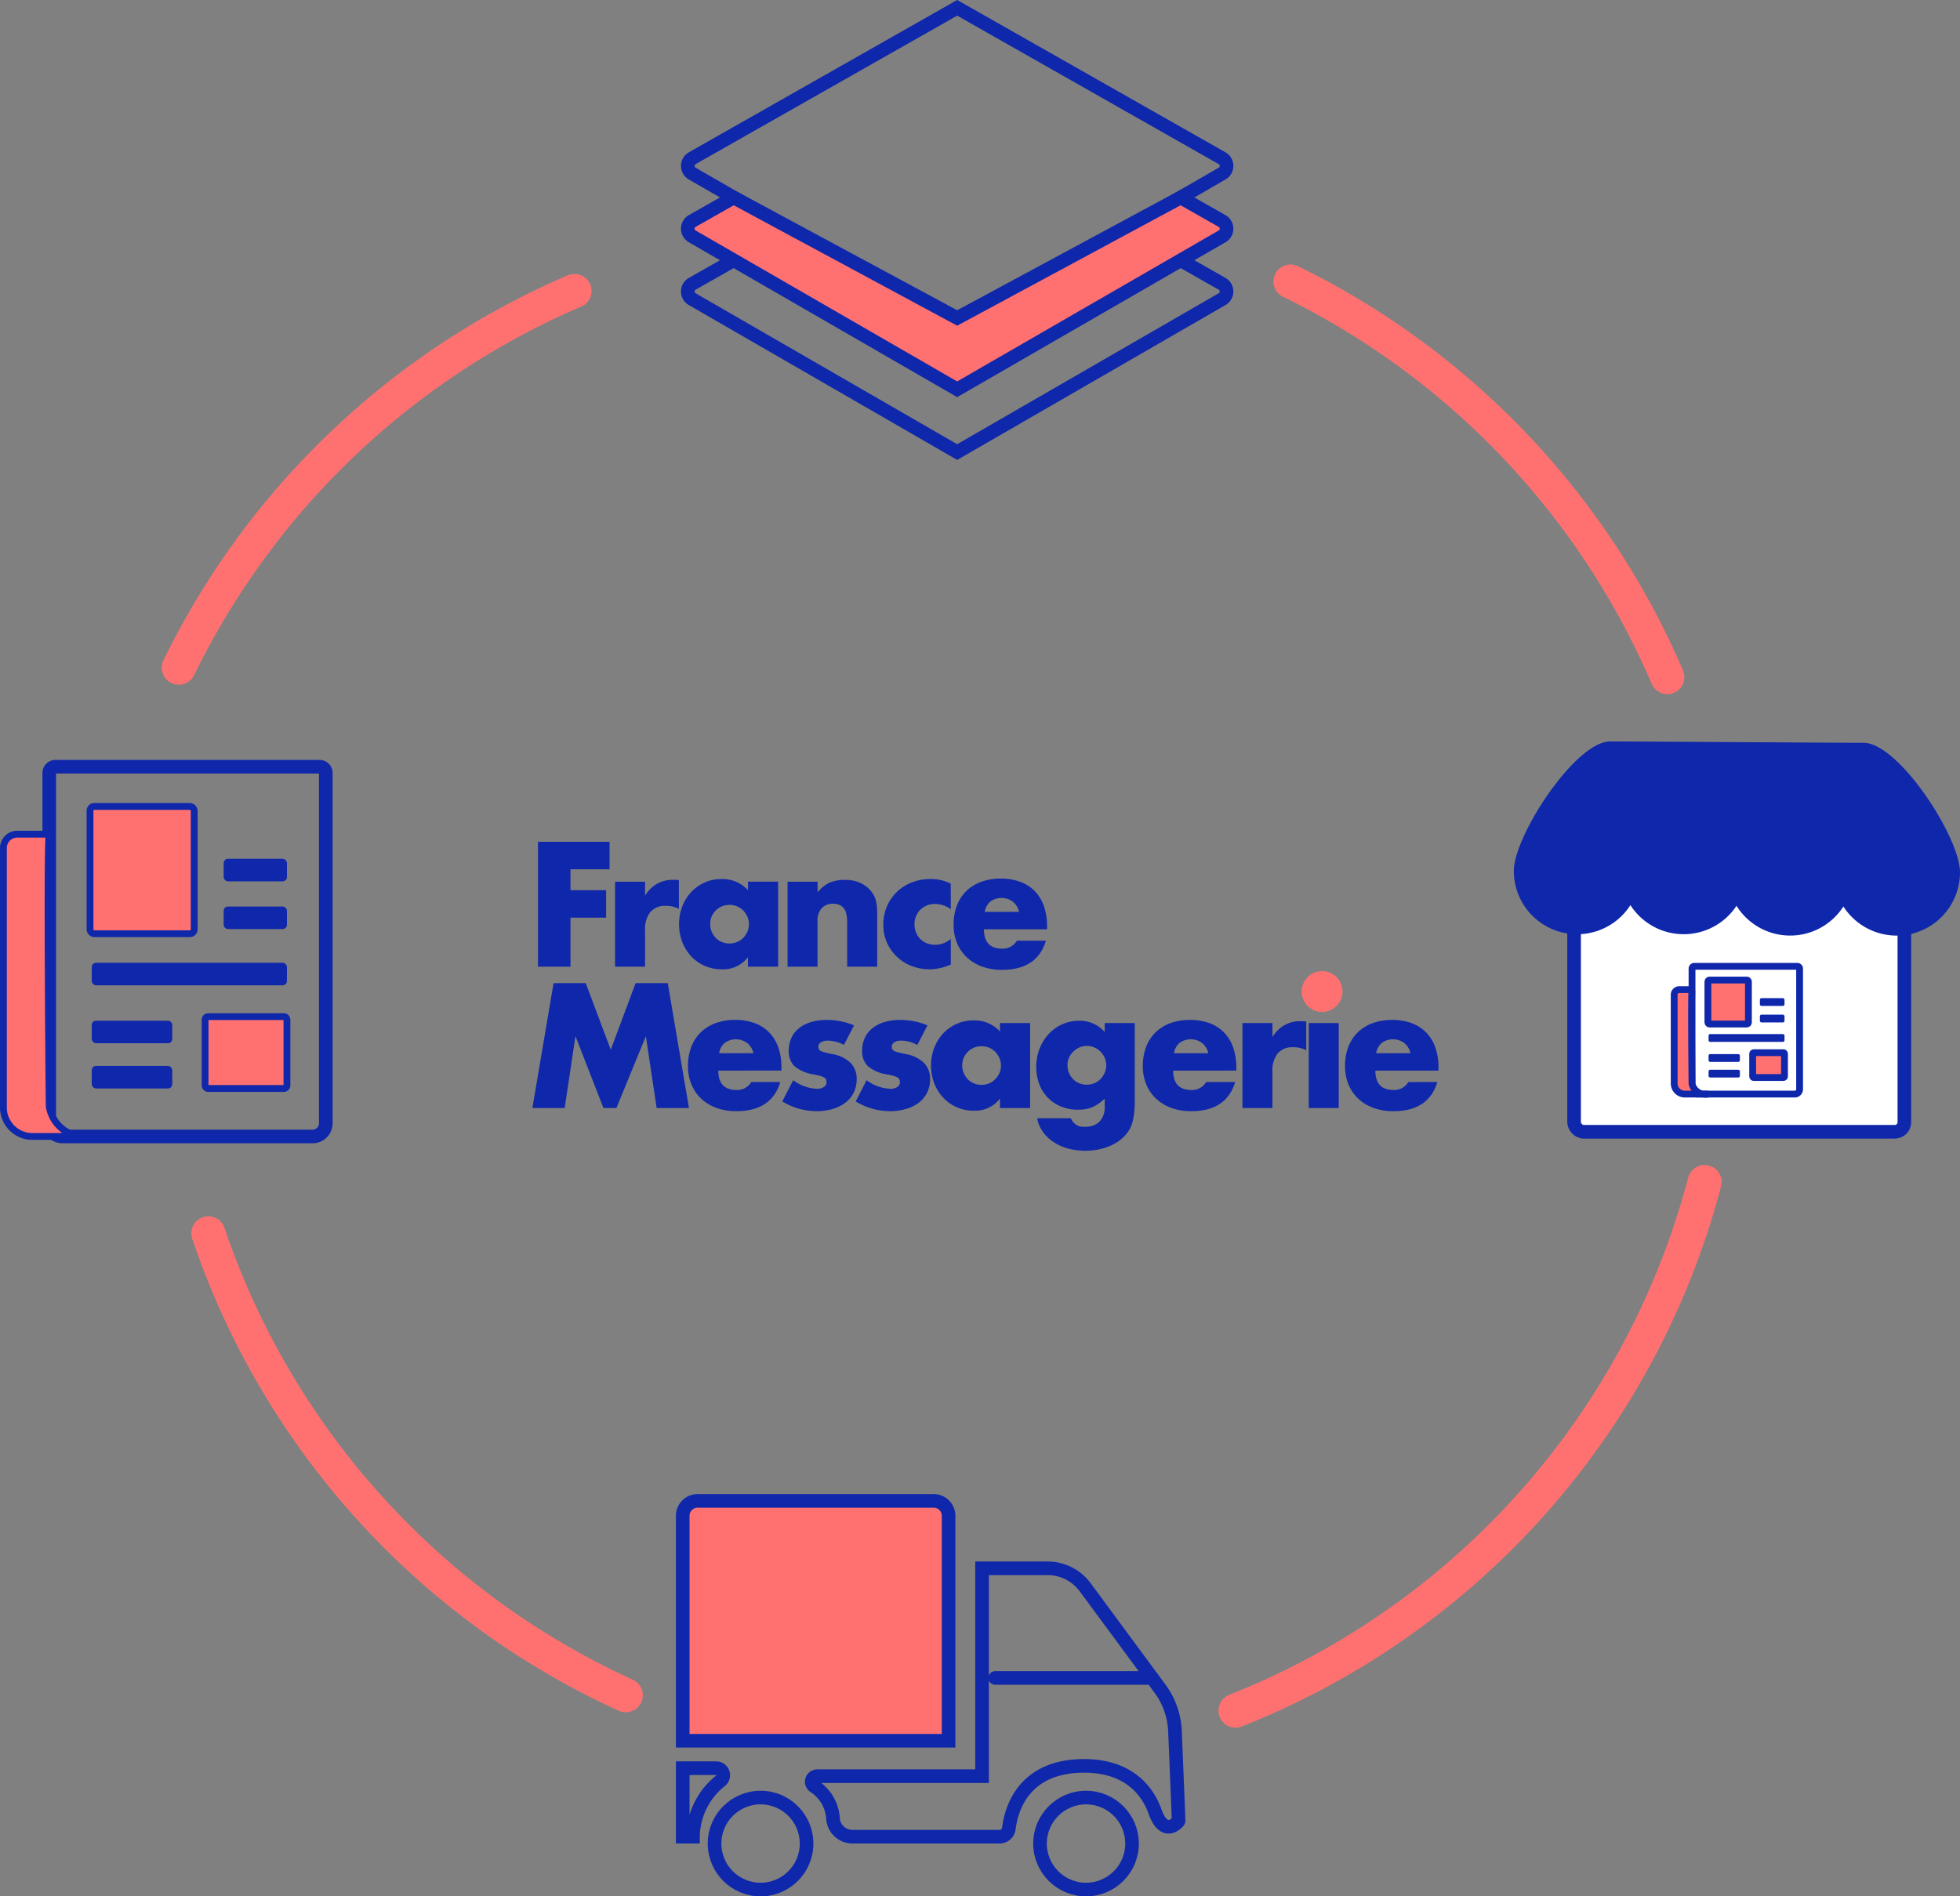 <svg xmlns="http://www.w3.org/2000/svg" width="287.892" height="278.617" viewBox="0 0 287.892 278.617">
  <rect x="0" y="0" width="287.892" height="278.617" fill="#808080" stroke="none"/>
  <g id="picto-prestations" transform="translate(-417.804 -2571.324)">
    <g id="Calque_2" data-name="Calque 2" transform="translate(483 2684)">
      <rect id="Rectangle_36" data-name="Rectangle 36" width="166" height="63" fill="none"/>
      <g id="Groupe_23" data-name="Groupe 23" transform="translate(13.828 11)" style="isolation: isolate">
        <path id="Tracé_12" data-name="Tracé 12" d="M15.1,11.186H9.36v3.067h5.233v4.041H9.36v7.2H4.589V7.145H15.1Z" transform="translate(-4.589 -7.145)" fill="#0f27aa"/>
      </g>
      <g id="Groupe_24" data-name="Groupe 24" transform="translate(25.147 16.599)" style="isolation: isolate">
        <path id="Tracé_13" data-name="Tracé 13" d="M31.6,20.774h4.406v2.044A5.063,5.063,0,0,1,37.735,21.1a4.646,4.646,0,0,1,2.385-.6H40.5a2.7,2.7,0,0,1,.474.048v4.211a4.185,4.185,0,0,0-1.9-.438,2.835,2.835,0,0,0-2.3.913,4.046,4.046,0,0,0-.767,2.665V33.26H31.6Z" transform="translate(-31.601 -20.506)" fill="#0f27aa"/>
      </g>
      <g id="Groupe_25" data-name="Groupe 25" transform="translate(34.542 16.477)" style="isolation: isolate">
        <path id="Tracé_14" data-name="Tracé 14" d="M64.149,20.6h4.43V33.091h-4.43V31.7a4.622,4.622,0,0,1-3.821,1.777,6.2,6.2,0,0,1-2.507-.5,6.04,6.04,0,0,1-2-1.4A6.453,6.453,0,0,1,54.5,29.464a7.231,7.231,0,0,1-.475-2.653,7.035,7.035,0,0,1,.462-2.543,6.54,6.54,0,0,1,1.29-2.106,6.085,6.085,0,0,1,1.972-1.424,6.016,6.016,0,0,1,2.531-.523,5.087,5.087,0,0,1,3.87,1.631ZM58.6,26.811a2.91,2.91,0,0,0,.815,2.045,2.674,2.674,0,0,0,.9.608,2.9,2.9,0,0,0,1.132.219,2.837,2.837,0,0,0,1.107-.219,2.684,2.684,0,0,0,.9-.608,3.164,3.164,0,0,0,.608-.9,2.628,2.628,0,0,0,.231-1.1,2.708,2.708,0,0,0-.231-1.107,3.118,3.118,0,0,0-.608-.913,2.684,2.684,0,0,0-.9-.608,2.837,2.837,0,0,0-1.107-.219,2.9,2.9,0,0,0-1.132.219,2.674,2.674,0,0,0-.9.608,3,3,0,0,0-.6.888A2.667,2.667,0,0,0,58.6,26.811Z" transform="translate(-54.023 -20.215)" fill="#0f27aa"/>
      </g>
      <g id="Groupe_26" data-name="Groupe 26" transform="translate(50.485 16.599)" style="isolation: isolate">
        <path id="Tracé_15" data-name="Tracé 15" d="M92.071,20.774h4.406v1.582A4.824,4.824,0,0,1,98.3,20.883a5.713,5.713,0,0,1,2.166-.377,5.424,5.424,0,0,1,2.251.425,4.5,4.5,0,0,1,1.594,1.205,3.476,3.476,0,0,1,.73,1.412,7.372,7.372,0,0,1,.194,1.777V33.26h-4.406v-6.3a6.821,6.821,0,0,0-.134-1.5,1.862,1.862,0,0,0-.475-.913,1.671,1.671,0,0,0-.657-.414,2.454,2.454,0,0,0-.779-.122,2.179,2.179,0,0,0-1.716.67,2.779,2.779,0,0,0-.6,1.91v6.67H92.071Z" transform="translate(-92.071 -20.506)" fill="#0f27aa"/>
      </g>
      <g id="Groupe_27" data-name="Groupe 27" transform="translate(64.554 16.477)" style="isolation: isolate">
        <path id="Tracé_16" data-name="Tracé 16" d="M135.552,24.645a4.076,4.076,0,0,0-2.312-.779,3.15,3.15,0,0,0-1.18.219,2.926,2.926,0,0,0-.962.621,2.837,2.837,0,0,0-.645.949,3.124,3.124,0,0,0-.231,1.229,3.058,3.058,0,0,0,.231,1.2,2.939,2.939,0,0,0,.633.949,2.768,2.768,0,0,0,.961.621,3.239,3.239,0,0,0,1.193.219,3.639,3.639,0,0,0,2.312-.852v3.749a7.794,7.794,0,0,1-3.091.706,7.316,7.316,0,0,1-2.592-.462,6.583,6.583,0,0,1-2.166-1.327,6.5,6.5,0,0,1-1.5-2.069,6.3,6.3,0,0,1-.56-2.69,6.717,6.717,0,0,1,.536-2.714,6.491,6.491,0,0,1,1.46-2.118,6.609,6.609,0,0,1,2.2-1.387,7.457,7.457,0,0,1,2.738-.5,6.549,6.549,0,0,1,2.97.682Z" transform="translate(-125.646 -20.215)" fill="#0f27aa"/>
      </g>
      <g id="Groupe_28" data-name="Groupe 28" transform="translate(74.874 16.404)" style="isolation: isolate">
        <path id="Tracé_17" data-name="Tracé 17" d="M154.73,27.489q0,2.848,2.678,2.848a2.391,2.391,0,0,0,2.166-1.168h4.26q-1.291,4.285-6.45,4.284a8.466,8.466,0,0,1-2.9-.475,6.456,6.456,0,0,1-2.251-1.351,6.007,6.007,0,0,1-1.448-2.093,6.968,6.968,0,0,1-.511-2.726A7.721,7.721,0,0,1,150.762,24a5.915,5.915,0,0,1,1.388-2.13,6.143,6.143,0,0,1,2.178-1.351,8.23,8.23,0,0,1,2.884-.475,8.06,8.06,0,0,1,2.848.475,5.768,5.768,0,0,1,2.142,1.375,5.987,5.987,0,0,1,1.339,2.2A8.734,8.734,0,0,1,164,27.027v.463Zm5.16-2.556a2.653,2.653,0,0,0-.9-1.485,2.793,2.793,0,0,0-3.322-.024,2.422,2.422,0,0,0-.815,1.509Z" transform="translate(-150.276 -20.041)" fill="#0f27aa"/>
      </g>
      <g id="Groupe_29" data-name="Groupe 29" transform="translate(13.001 31.767)" style="isolation: isolate">
        <path id="Tracé_18" data-name="Tracé 18" d="M2.614,75.06,5.729,56.707h4.722l3.675,9.785,3.651-9.785H22.5L25.616,75.06H20.869L19.287,64.5,14.955,75.06h-1.9L8.942,64.5,7.36,75.06Z" transform="translate(-2.614 -56.707)" fill="#0f27aa"/>
      </g>
      <g id="Groupe_30" data-name="Groupe 30" transform="translate(35.857 37.172)" style="isolation: isolate">
        <path id="Tracé_19" data-name="Tracé 19" d="M61.615,77.052q0,2.847,2.677,2.847a2.391,2.391,0,0,0,2.166-1.168h4.26q-1.29,4.284-6.45,4.283a8.476,8.476,0,0,1-2.9-.474,6.459,6.459,0,0,1-2.251-1.351A6.02,6.02,0,0,1,57.671,79.1a6.972,6.972,0,0,1-.511-2.726,7.706,7.706,0,0,1,.487-2.811,5.916,5.916,0,0,1,1.387-2.13,6.132,6.132,0,0,1,2.178-1.351A8.232,8.232,0,0,1,64.1,69.6a8.058,8.058,0,0,1,2.848.474,5.768,5.768,0,0,1,2.142,1.375,5.978,5.978,0,0,1,1.339,2.2,8.735,8.735,0,0,1,.462,2.932v.463Zm5.16-2.556a2.654,2.654,0,0,0-.9-1.485,2.792,2.792,0,0,0-3.322-.023,2.419,2.419,0,0,0-.815,1.509Z" transform="translate(-57.16 -69.604)" fill="#0f27aa"/>
      </g>
      <g id="Groupe_31" data-name="Groupe 31" transform="translate(49.706 37.172)" style="isolation: isolate">
        <path id="Tracé_20" data-name="Tracé 20" d="M99.267,73.279a5.145,5.145,0,0,0-2.385-.634,1.8,1.8,0,0,0-.986.244.747.747,0,0,0-.377.657.859.859,0,0,0,.061.352.627.627,0,0,0,.268.256,2.291,2.291,0,0,0,.608.219q.4.1,1.059.243a5.067,5.067,0,0,1,2.727,1.3,3.317,3.317,0,0,1,.9,2.4,4.35,4.35,0,0,1-.438,1.972,4.2,4.2,0,0,1-1.217,1.473,5.794,5.794,0,0,1-1.874.925,8.345,8.345,0,0,1-2.41.328,9.792,9.792,0,0,1-4.99-1.435l1.607-3.116a6.275,6.275,0,0,0,3.505,1.265,1.725,1.725,0,0,0,1-.268.8.8,0,0,0,.389-.682,1.136,1.136,0,0,0-.061-.4.654.654,0,0,0-.256-.292,2.022,2.022,0,0,0-.572-.244q-.378-.109-.986-.231a5.646,5.646,0,0,1-2.86-1.229,3.041,3.041,0,0,1-.815-2.251,4.434,4.434,0,0,1,.389-1.886,3.9,3.9,0,0,1,1.12-1.424,5.245,5.245,0,0,1,1.764-.9,7.864,7.864,0,0,1,2.3-.316,10.436,10.436,0,0,1,4.016.8Z" transform="translate(-90.212 -69.604)" fill="#0f27aa"/>
      </g>
      <g id="Groupe_32" data-name="Groupe 32" transform="translate(60.489 37.172)" style="isolation: isolate">
        <path id="Tracé_21" data-name="Tracé 21" d="M125,73.279a5.145,5.145,0,0,0-2.385-.634,1.8,1.8,0,0,0-.986.244.747.747,0,0,0-.378.657.859.859,0,0,0,.061.352.629.629,0,0,0,.268.256,2.28,2.28,0,0,0,.608.219q.4.1,1.059.243a5.067,5.067,0,0,1,2.726,1.3,3.317,3.317,0,0,1,.9,2.4,4.345,4.345,0,0,1-.438,1.972,4.2,4.2,0,0,1-1.217,1.473,5.786,5.786,0,0,1-1.874.925,8.345,8.345,0,0,1-2.41.328,9.789,9.789,0,0,1-4.99-1.435l1.607-3.116a6.273,6.273,0,0,0,3.505,1.265,1.725,1.725,0,0,0,1-.268.8.8,0,0,0,.39-.682,1.136,1.136,0,0,0-.061-.4.659.659,0,0,0-.256-.292,2.026,2.026,0,0,0-.572-.244q-.378-.109-.986-.231a5.646,5.646,0,0,1-2.86-1.229,3.041,3.041,0,0,1-.815-2.251,4.428,4.428,0,0,1,.39-1.886,3.9,3.9,0,0,1,1.12-1.424,5.249,5.249,0,0,1,1.764-.9,7.866,7.866,0,0,1,2.3-.316,10.439,10.439,0,0,1,4.016.8Z" transform="translate(-115.945 -69.604)" fill="#0f27aa"/>
      </g>
      <g id="Groupe_33" data-name="Groupe 33" transform="translate(71.563 37.244)" style="isolation: isolate">
        <path id="Tracé_22" data-name="Tracé 22" d="M152.5,70.167h4.429V82.653H152.5V81.266a4.623,4.623,0,0,1-3.822,1.777,6.2,6.2,0,0,1-2.507-.5,6.032,6.032,0,0,1-2-1.4,6.45,6.45,0,0,1-1.327-2.117,7.245,7.245,0,0,1-.475-2.653,7.036,7.036,0,0,1,.463-2.544,6.529,6.529,0,0,1,1.29-2.106A6.09,6.09,0,0,1,146.1,70.3a6.017,6.017,0,0,1,2.531-.523,5.085,5.085,0,0,1,3.871,1.631Zm-5.55,6.207a2.911,2.911,0,0,0,.815,2.044,2.668,2.668,0,0,0,.9.609,2.91,2.91,0,0,0,1.132.218,2.853,2.853,0,0,0,1.107-.218,2.679,2.679,0,0,0,.9-.609,3.144,3.144,0,0,0,.608-.9,2.629,2.629,0,0,0,.231-1.1,2.71,2.71,0,0,0-.231-1.107,3.1,3.1,0,0,0-.608-.913,2.7,2.7,0,0,0-.9-.609,2.853,2.853,0,0,0-1.107-.218,2.91,2.91,0,0,0-1.132.218,2.685,2.685,0,0,0-.9.609,3,3,0,0,0-.6.888A2.664,2.664,0,0,0,146.951,76.374Z" transform="translate(-142.375 -69.777)" fill="#0f27aa"/>
      </g>
      <g id="Groupe_34" data-name="Groupe 34" transform="translate(87.02 37.293)" style="isolation: isolate">
        <path id="Tracé_23" data-name="Tracé 23" d="M193.721,70.234V81.869a13.008,13.008,0,0,1-.122,1.874,8.13,8.13,0,0,1-.341,1.461,4.6,4.6,0,0,1-.913,1.5,6.133,6.133,0,0,1-1.5,1.2,7.923,7.923,0,0,1-1.984.8,10,10,0,0,1-5.075-.073,7.313,7.313,0,0,1-2.129-1.011,5.866,5.866,0,0,1-1.5-1.509,5,5,0,0,1-.779-1.886h4.965a1.981,1.981,0,0,0,2.093,1.242,2.8,2.8,0,0,0,2.13-.779,3.011,3.011,0,0,0,.742-2.166V81.333a7.353,7.353,0,0,1-.937.767,5.366,5.366,0,0,1-.913.5,4.412,4.412,0,0,1-.973.28,6.86,6.86,0,0,1-1.12.085,6.382,6.382,0,0,1-2.458-.463,5.681,5.681,0,0,1-3.2-3.274,7,7,0,0,1-.45-2.567,7.16,7.16,0,0,1,.487-2.665,6.852,6.852,0,0,1,1.327-2.142,6.055,6.055,0,0,1,4.515-1.96,4.842,4.842,0,0,1,3.724,1.656V70.234Zm-9.882,6.182a2.9,2.9,0,0,0,.815,2.044,2.663,2.663,0,0,0,.9.609,2.9,2.9,0,0,0,1.132.219,2.848,2.848,0,0,0,1.108-.219,2.666,2.666,0,0,0,.9-.609,3.108,3.108,0,0,0,.609-.913,2.8,2.8,0,0,0,0-2.227,3.05,3.05,0,0,0-.621-.9,2.811,2.811,0,0,0-.913-.608,2.771,2.771,0,0,0-1.083-.219,2.621,2.621,0,0,0-1.1.231,3.152,3.152,0,0,0-.9.608,2.874,2.874,0,0,0-.621.889A2.621,2.621,0,0,0,183.839,76.416Z" transform="translate(-179.262 -69.893)" fill="#0f27aa"/>
      </g>
      <g id="Groupe_35" data-name="Groupe 35" transform="translate(102.671 37.172)" style="isolation: isolate">
        <path id="Tracé_24" data-name="Tracé 24" d="M221.067,77.052q0,2.847,2.678,2.847a2.391,2.391,0,0,0,2.166-1.168h4.26q-1.29,4.284-6.451,4.283a8.476,8.476,0,0,1-2.9-.474,6.451,6.451,0,0,1-2.251-1.351,6.022,6.022,0,0,1-1.449-2.093,6.988,6.988,0,0,1-.511-2.726,7.715,7.715,0,0,1,.486-2.811,5.917,5.917,0,0,1,1.388-2.13,6.132,6.132,0,0,1,2.179-1.351,8.23,8.23,0,0,1,2.884-.474,8.056,8.056,0,0,1,2.848.474,5.76,5.76,0,0,1,2.142,1.375,5.972,5.972,0,0,1,1.339,2.2,8.724,8.724,0,0,1,.463,2.932v.463Zm5.161-2.556a2.66,2.66,0,0,0-.9-1.485A2.792,2.792,0,0,0,222,72.987a2.423,2.423,0,0,0-.815,1.509Z" transform="translate(-216.613 -69.604)" fill="#0f27aa"/>
      </g>
      <g id="Groupe_36" data-name="Groupe 36" transform="translate(117.299 37.366)" style="isolation: isolate">
        <path id="Tracé_25" data-name="Tracé 25" d="M251.523,70.336h4.406V72.38a5.062,5.062,0,0,1,1.728-1.716,4.654,4.654,0,0,1,2.385-.6h.378a2.634,2.634,0,0,1,.475.049v4.21a4.188,4.188,0,0,0-1.9-.437,2.836,2.836,0,0,0-2.3.912,4.048,4.048,0,0,0-.767,2.666v5.355h-4.406Z" transform="translate(-251.523 -70.068)" fill="#0f27aa"/>
      </g>
      <g id="Groupe_38" data-name="Groupe 38" transform="translate(132.365 37.172)" style="isolation: isolate">
        <path id="Tracé_27" data-name="Tracé 27" d="M291.934,77.052q0,2.847,2.678,2.847a2.392,2.392,0,0,0,2.166-1.168h4.26q-1.291,4.284-6.451,4.283a8.474,8.474,0,0,1-2.9-.474,6.452,6.452,0,0,1-2.251-1.351A6.021,6.021,0,0,1,287.99,79.1a6.98,6.98,0,0,1-.511-2.726,7.7,7.7,0,0,1,.487-2.811,5.921,5.921,0,0,1,1.387-2.13,6.136,6.136,0,0,1,2.178-1.351,8.235,8.235,0,0,1,2.885-.474,8.06,8.06,0,0,1,2.848.474,5.763,5.763,0,0,1,2.142,1.375,5.979,5.979,0,0,1,1.339,2.2,8.735,8.735,0,0,1,.462,2.932v.463Zm5.16-2.556a2.657,2.657,0,0,0-.9-1.485,2.791,2.791,0,0,0-3.322-.023,2.421,2.421,0,0,0-.816,1.509Z" transform="translate(-287.479 -69.604)" fill="#0f27aa"/>
      </g>
      <path id="Tracé_30" data-name="Tracé 30" d="M274.062,55.82a2.4,2.4,0,0,1,.194-.962,2.528,2.528,0,0,1,1.327-1.327,2.469,2.469,0,0,1,1.923,0,2.529,2.529,0,0,1,1.327,1.327,2.469,2.469,0,0,1,0,1.923,2.525,2.525,0,0,1-1.327,1.327,2.469,2.469,0,0,1-1.923,0,2.524,2.524,0,0,1-1.327-1.327A2.393,2.393,0,0,1,274.062,55.82Zm4.7,4.8V73.1h-4.405V60.615Z" transform="translate(-147.319 -22.982)" fill="#0f27aa"/>
      <circle id="Ellipse_15" data-name="Ellipse 15" cx="3" cy="3" r="3" transform="translate(126 30)" fill="#ff7171"/>
    </g>
    <g id="Groupe_383" data-name="Groupe 383" transform="translate(-212.36 2488.602)">
      <path id="Tracé_292" data-name="Tracé 292" d="M704.156,224.576a115.094,115.094,0,0,1-61.312-67.858" transform="translate(17.925 107.213)" fill="none" stroke="#ff7171" stroke-linecap="round" stroke-miterlimit="10" stroke-width="5"/>
      <path id="Tracé_293" data-name="Tracé 293" d="M772.788,153.666a115,115,0,0,1-68.906,77.666" transform="translate(107.759 102.721)" fill="none" stroke="#ff7171" stroke-linecap="round" stroke-miterlimit="10" stroke-width="5"/>
      <path id="Tracé_294" data-name="Tracé 294" d="M707.15,100.14A115.188,115.188,0,0,1,762.5,158.264" transform="translate(112.569 23.943)" fill="none" stroke="#ff7171" stroke-linecap="round" stroke-miterlimit="10" stroke-width="5"/>
      <path id="Tracé_295" data-name="Tracé 295" d="M641.088,156.054A115.172,115.172,0,0,1,699.212,100.7" transform="translate(15.34 24.769)" fill="none" stroke="#ff7171" stroke-linecap="round" stroke-miterlimit="10" stroke-width="5"/>
      <g id="Groupe_383-2" data-name="Groupe 383" transform="translate(730.446 303.237)">
        <path id="Tracé_296" data-name="Tracé 296" d="M713.33,176.626h-9.615v30.541h-24.2a.814.814,0,0,0-.457,1.491,6.1,6.1,0,0,1,2.771,4.845,2.866,2.866,0,0,0,2.84,2.558h21.6a1.384,1.384,0,0,0,1.382-1.206c.331-2.739,2.064-9.2,11.056-9.2,8.446,0,10.181,6.15,10.515,6.993.793,2,1.891,2.5,3.151,1.35.128-.116.205-.215.205-.287,0-.353-.331-8.4-.529-13.162a11.273,11.273,0,0,0-2.195-6.234l-10.987-14.895A6.879,6.879,0,0,0,713.33,176.626Z" transform="translate(-659.747 -166.724)" fill="none" stroke="#0f27aa" stroke-linecap="round" stroke-miterlimit="10" stroke-width="2"/>
        <line id="Ligne_112" data-name="Ligne 112" x1="23.049" transform="translate(45.892 26.011)" fill="none" stroke="#0f27aa" stroke-linecap="round" stroke-miterlimit="10" stroke-width="2"/>
        <circle id="Ellipse_366" data-name="Ellipse 366" cx="6.758" cy="6.758" r="6.758" transform="translate(52.48 43.586)" fill="none" stroke="#0f27aa" stroke-linecap="round" stroke-miterlimit="10" stroke-width="2"/>
        <circle id="Ellipse_367" data-name="Ellipse 367" cx="6.758" cy="6.758" r="6.758" transform="translate(4.674 43.586)" fill="none" stroke="#0f27aa" stroke-linecap="round" stroke-miterlimit="10" stroke-width="2"/>
        <path id="Rectangle_509" data-name="Rectangle 509" d="M0,0H39.048a0,0,0,0,1,0,0V33.053a2.188,2.188,0,0,1-2.188,2.188H2.188A2.188,2.188,0,0,1,0,33.053V0A0,0,0,0,1,0,0Z" transform="translate(39.048 35.241) rotate(-180)" fill="#ff7171" stroke="#0f27aa" stroke-linecap="round" stroke-miterlimit="10" stroke-width="2"/>
        <path id="Tracé_297" data-name="Tracé 297" d="M675.944,188.507a1.036,1.036,0,0,1,.66,1.837,10.642,10.642,0,0,0-4.061,8.231h-1.51V188.507Z" transform="translate(-671.033 -149.238)" fill="none" stroke="#0f27aa" stroke-linecap="round" stroke-miterlimit="10" stroke-width="2"/>
      </g>
      <g id="Groupe_387" data-name="Groupe 387" transform="translate(731.184 83.872)">
        <g id="Groupe_384" data-name="Groupe 384">
          <path id="Tracé_298" data-name="Tracé 298" d="M749.828,108.219l-38.923,22.473L671.98,108.219a1.3,1.3,0,0,1,.007-2.249l38.918-22.1,38.916,22.1A1.3,1.3,0,0,1,749.828,108.219Z" transform="translate(-671.332 -83.872)" fill="none" stroke="#0f27aa" stroke-miterlimit="10" stroke-width="2"/>
          <path id="Tracé_299" data-name="Tracé 299" d="M687.342,102.987" transform="translate(-647.769 -55.739)" fill="none" stroke="#0f27aa" stroke-miterlimit="10" stroke-width="2"/>
        </g>
        <g id="Groupe_385" data-name="Groupe 385" transform="translate(0 37.213)">
          <path id="Tracé_300" data-name="Tracé 300" d="M743.948,98.927l5.873,3.334a1.3,1.3,0,0,1,.007,2.249l-38.923,22.473L671.98,104.511a1.3,1.3,0,0,1,.007-2.249l5.875-3.334" transform="translate(-671.332 -98.927)" fill="none" stroke="#0f27aa" stroke-miterlimit="10" stroke-width="2"/>
          <path id="Tracé_301" data-name="Tracé 301" d="M687.342,110.451" transform="translate(-647.769 -81.966)" fill="none" stroke="#0f27aa" stroke-miterlimit="10" stroke-width="2"/>
        </g>
        <g id="Groupe_386" data-name="Groupe 386" transform="translate(0 27.867)">
          <path id="Tracé_302" data-name="Tracé 302" d="M743.735,95.146l6.086,3.456a1.3,1.3,0,0,1,.007,2.249l-38.923,22.473L671.98,100.851a1.3,1.3,0,0,1,.007-2.249l6.088-3.456,32.83,17.7Z" transform="translate(-671.332 -95.146)" fill="#ff7171" stroke="#0f27aa" stroke-miterlimit="10" stroke-width="2"/>
          <path id="Tracé_303" data-name="Tracé 303" d="M687.342,106.719" transform="translate(-647.769 -78.113)" fill="#ff7171" stroke="#0f27aa" stroke-miterlimit="10" stroke-width="2"/>
        </g>
      </g>
      <g id="Groupe_388" data-name="Groupe 388" transform="translate(852.519 191.659)">
        <rect id="Rectangle_510" data-name="Rectangle 510" width="48.513" height="39.515" rx="1.402" transform="translate(8.852 17.831)" fill="#fff" stroke="#0f27aa" stroke-miterlimit="10" stroke-width="2"/>
        <path id="Tracé_304" data-name="Tracé 304" d="M771.791,127.677c-3.282,0-33.923-.2-37.208-.2-5.139,0-14.163,13.877-14.163,19.015a9.3,9.3,0,0,0,17.127,5.033,9.3,9.3,0,0,0,15.582.1,9.29,9.29,0,0,0,15.7.1,9.3,9.3,0,0,0,17.127-5.033C785.957,141.553,776.932,127.677,771.791,127.677Z" transform="translate(-720.42 -127.479)" fill="#0f27aa"/>
      </g>
      <path id="Rectangle_511" data-name="Rectangle 511" d="M.337,0H15.466A.337.337,0,0,1,15.8.337V18.066a.707.707,0,0,1-.707.707H.707A.707.707,0,0,1,0,18.066V.337A.337.337,0,0,1,.337,0Z" transform="translate(878.695 224.695)" fill="none" stroke="#0f27aa" stroke-linecap="round" stroke-miterlimit="10" stroke-width="1"/>
      <path id="Tracé_305" data-name="Tracé 305" d="M734.9,157.577H731.51a1.557,1.557,0,0,1-1.56-1.557V142.974a.745.745,0,0,1,.744-.744h1.876c-.146,0-.015,13.872,0,13.839A2.005,2.005,0,0,0,734.9,157.577Z" transform="translate(146.125 85.89)" fill="#ff7171" stroke="#0f27aa" stroke-miterlimit="10" stroke-width="1"/>
      <rect id="Rectangle_512" data-name="Rectangle 512" width="5.953" height="6.463" rx="0.23" transform="translate(881.026 226.712)" fill="#ff7171" stroke="#0f27aa" stroke-linecap="round" stroke-miterlimit="10" stroke-width="1"/>
      <rect id="Rectangle_513" data-name="Rectangle 513" width="4.678" height="3.647" rx="0.153" transform="translate(887.601 237.385)" fill="#ff7171" stroke="#0f27aa" stroke-linecap="round" stroke-miterlimit="10" stroke-width="1"/>
      <rect id="Rectangle_514" data-name="Rectangle 514" width="3.617" height="1.146" rx="0.232" transform="translate(888.662 229.37)" fill="#0f27aa"/>
      <rect id="Rectangle_515" data-name="Rectangle 515" width="3.617" height="1.146" rx="0.232" transform="translate(888.662 231.794)" fill="#0f27aa"/>
      <rect id="Rectangle_516" data-name="Rectangle 516" width="4.602" height="1.146" rx="0.232" transform="translate(881.124 237.59)" fill="#0f27aa"/>
      <rect id="Rectangle_517" data-name="Rectangle 517" width="4.602" height="1.146" rx="0.232" transform="translate(881.124 239.887)" fill="#0f27aa"/>
      <rect id="Rectangle_518" data-name="Rectangle 518" width="11.155" height="1.146" rx="0.232" transform="translate(881.124 234.649)" fill="#0f27aa"/>
      <path id="Rectangle_519" data-name="Rectangle 519" d="M.92,0H39.7a.92.92,0,0,1,.92.92V52.393a1.929,1.929,0,0,1-1.929,1.929H1.929A1.929,1.929,0,0,1,0,52.393V.92A.92.92,0,0,1,.92,0Z" transform="translate(637.397 195.369)" fill="none" stroke="#0f27aa" stroke-linecap="round" stroke-miterlimit="10" stroke-width="2"/>
      <path id="Tracé_306" data-name="Tracé 306" d="M643.387,177.4h-8.718a4.279,4.279,0,0,1-4-4.509V135.141a2.04,2.04,0,0,1,1.908-2.15H637.4c-.373,0-.034,40.134,0,40.045A5.335,5.335,0,0,0,643.387,177.4Z" transform="translate(0 72.292)" fill="#ff7171" stroke="#0f27aa" stroke-miterlimit="10" stroke-width="1.002"/>
      <rect id="Rectangle_520" data-name="Rectangle 520" width="15.302" height="18.7" rx="0.628" transform="translate(643.387 201.205)" fill="#ff7171" stroke="#0f27aa" stroke-linecap="round" stroke-miterlimit="10" stroke-width="1.002"/>
      <rect id="Rectangle_521" data-name="Rectangle 521" width="12.023" height="10.554" rx="0.418" transform="translate(660.287 232.088)" fill="#ff7171" stroke="#0f27aa" stroke-linecap="round" stroke-miterlimit="10" stroke-width="1.002"/>
      <rect id="Rectangle_522" data-name="Rectangle 522" width="9.296" height="3.315" rx="0.632" transform="translate(663.015 208.897)" fill="#0f27aa"/>
      <rect id="Rectangle_523" data-name="Rectangle 523" width="9.296" height="3.315" rx="0.632" transform="translate(663.015 215.91)" fill="#0f27aa"/>
      <rect id="Rectangle_524" data-name="Rectangle 524" width="11.829" height="3.315" rx="0.632" transform="translate(643.638 232.683)" fill="#0f27aa"/>
      <rect id="Rectangle_525" data-name="Rectangle 525" width="11.829" height="3.315" rx="0.632" transform="translate(643.638 239.327)" fill="#0f27aa"/>
      <rect id="Rectangle_526" data-name="Rectangle 526" width="28.672" height="3.315" rx="0.632" transform="translate(643.638 224.172)" fill="#0f27aa"/>
    </g>
  </g>
</svg>
